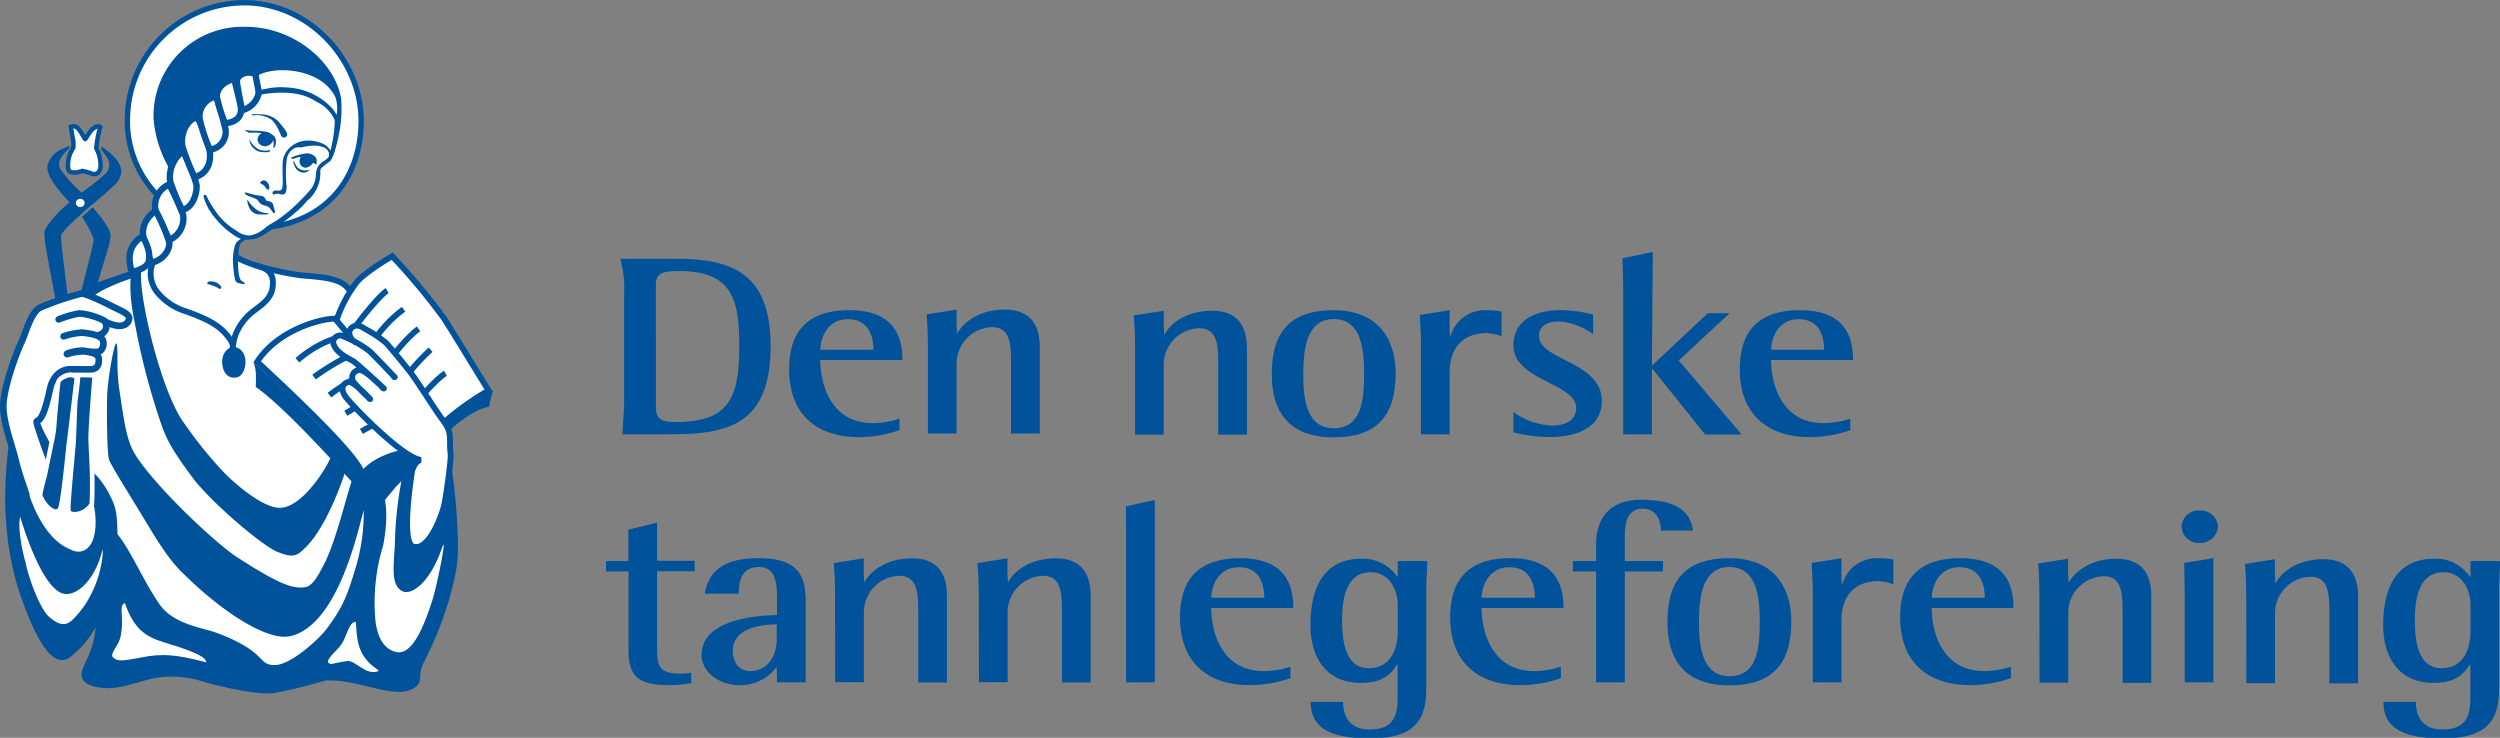 <svg xmlns="http://www.w3.org/2000/svg" viewBox="0 0 393.15 116.03"><rect x="0" y="0" width="393.15" height="116.03" fill="#808080" stroke="none"/><defs><style>.cls-1,.cls-11,.cls-12,.cls-13,.cls-14,.cls-2,.cls-4,.cls-7,.cls-8,.cls-9{fill:#fff;}.cls-10,.cls-11,.cls-13,.cls-14,.cls-2,.cls-4,.cls-5,.cls-6,.cls-7,.cls-8,.cls-9{stroke:#00529b;}.cls-2{stroke-width:0.84px;}.cls-3,.cls-6{fill:#00529b;}.cls-4,.cls-5,.cls-6,.cls-7{stroke-width:0.92px;}.cls-10,.cls-5{fill:none;}.cls-10,.cls-11,.cls-7,.cls-9{stroke-linecap:round;}.cls-10,.cls-11,.cls-8,.cls-9{stroke-width:1.04px;}.cls-10,.cls-9{stroke-linejoin:round;}.cls-12{stroke:#fff;stroke-width:0.5px;}.cls-14{stroke-width:0.7px;}</style></defs><title>Asset 1</title><g id="Layer_2" data-name="Layer 2"><g id="Lag_1" data-name="Lag 1"><path class="cls-1" d="M3.08,81.33l.61-7.21L8.63,47.48,13,46.41,16,45.68l4-2.62,5.49-11.85,15.25-2.38s2.61,6.48.8,7.69-3.83,1-4.13,1.81a11.14,11.14,0,0,0-.41,2.32L40.48,42l12.79,2.11,2.33,2.55L52,73.6l-7.2,8.22L10.88,88Z"/><path class="cls-2" d="M42.53,35.69c9.4-1.25,14.12-8.21,14.26-16.31C57,10,49.29,1,39.29.45A18.43,18.43,0,0,0,20.05,18.22a16.71,16.71,0,0,0,4.89,12.66"/><path class="cls-3" d="M13.85,86.38c0,.39,0,.72,0,.93"/><path class="cls-3" d="M15.06,97.71c0,.21-.05,1.36-.09,1.59a14.31,14.31,0,0,1-.75,3.08c-.41,1.33-1.69,3.14-1.34,4.15s1.44,1.4,2.91,1.61c3.47.5,6.77-1.51,9.93-1.68a16.47,16.47,0,0,1,6.57.84c3,.83,8.3,2,10.77,1.71A80.38,80.38,0,0,0,51.22,107c5.84-.16,11.17,3.34,14.17,1,1.16-.9.28-1.88,1.17-3.66a57.35,57.35,0,0,0,4-9.83c1.65-5.83,1.4-6.75,1.45-9.22A93.32,93.32,0,0,0,71.08,74c-.86-.14-6.19-.74-6.19-.74L59,75.2s-6.81-4.09-7.08-3.14-4.16,7.67-7.83,7.8c-2.38.08-6.34-3-8.87-5.56A64.59,64.59,0,0,1,29,66.6c-3.81-5-7.76-22.13-6.64-24.72-3.23,1.31-5.11,1.8-7.2,2.63l-.47,1.88-1,13.17-.67,7.93c-.06,3.7.8,3.75.94,4.55l-.12,1.23c.19,2.64.33,4.2.42,4.46a13.07,13.07,0,0,1,.77,3.87c.16,5.29-2.54,5.64-3.93,4.81-3.88-1.5-5.86-6.67-6.5-8.57-1-3.1-2.53-7.36-3-9.38-1.87,12.09,0,20.53,1.7,25.4,3.64,10.4,6.08,10.45,7.53,9.64a15.08,15.08,0,0,0,4.27-5Z"/><path class="cls-3" d="M53.46,20.27a20.6,20.6,0,0,0,.19-4.74c-1-5.92-7.58-11.32-15-11.31A14,14,0,0,0,24.15,18.66a18.28,18.28,0,0,0,2.66,8.13c.62,1.05,1.58,2,1.45,1.59.17.05,7.72-10.08,8.21-10.71s1.94-1.56,2.13-1.87,2-.79,2-.79a5,5,0,0,1,.76-.2c5.72-.83,7.6.75,8.56,1.27a5.77,5.77,0,0,1,2.7,2.77,4.15,4.15,0,0,1,0,.79,19.42,19.42,0,0,1-.45,3.17,3.75,3.75,0,0,1-.33,1.12c-.22.47.07.48-.26.86a2.62,2.62,0,0,1-.7.56c-1.24.82-1.13,1.63-1.24,2.53a3.94,3.94,0,0,1-.79,1.92,31.93,31.93,0,0,1-2.76,2.83,22.21,22.21,0,0,1-2.69,2.11c-.24.14-1.25.74-1.48.9a6,6,0,0,1-1.59,1.09,6.44,6.44,0,0,1-1,.3,3.29,3.29,0,0,1-2.12-.74,10.4,10.4,0,0,1-3.69-3.65,10.23,10.23,0,0,1-1.06-1.9c-.17-.1-.31-.18-.42,0s.21.94.43,1.42l.33.7c.62.86.5.82.75,1.06a12.85,12.85,0,0,0,3.15,3,4.14,4.14,0,0,0,1.57.75,3.53,3.53,0,0,0,1.08,0,4.35,4.35,0,0,0,1.06-.21,8.87,8.87,0,0,0,2-1.14l1.43-.9a21.74,21.74,0,0,0,2.61-2,12,12,0,0,0,1.82-1.82,5.6,5.6,0,0,0,2.11-4.33c0-.3-.05-.64.17-.86s1-.79,1.36-1.06C52.75,24.45,53.45,20.31,53.46,20.27ZM27.35,36.4a1.76,1.76,0,0,1-1,.41c-.28-1.22-.92-1.58-1.6-2.93a3.68,3.68,0,0,1-.35-2.19,1,1,0,0,1,1.13-.63c.18.2-.07-.1.13.09a21.69,21.69,0,0,1,1.48,2.16C28,34.85,28,35.76,27.35,36.4Zm6-12.13h0ZM45,13.75a10.66,10.66,0,0,0-2.75.13c-.48.07-1.38.29-1.54.31a8.25,8.25,0,0,0-.16-1.06c-.05-.46,0-.82-.08-1.21,2.74-1.67,10.18-1.19,12.32,3.46a6.17,6.17,0,0,1,.14,2.76s.16.08-.55-.95A10.36,10.36,0,0,0,45,13.75Z"/><path class="cls-4" d="M53,50.15c-1.43-.3-9.09,1.34-12.55,6.75,5.82,5.41,17.4,16.28,16.37,17.93,3.33-4.43,10.56-3.68,10.69-5.14.21-2.52,7.63-7.43,9.35-8.26-.68-1-5.73-9.37-7-11.3a99.25,99.25,0,0,0-8.19-9.84s-4.16,2.42-5.54,4.05A20.12,20.12,0,0,0,53,50.15Z"/><line class="cls-4" x1="52.45" y1="49.83" x2="55.13" y2="53.03"/><path class="cls-3" d="M39.76,20.86a6.72,6.72,0,0,1,1.62.12c.61.16,1.66.59,1.66,1.53a2,2,0,0,1-.06.59c0,.25.12.16.16.11a1.72,1.72,0,0,0,.24-.64,1.52,1.52,0,0,0,0-.45,1.09,1.09,0,0,0-.39-.81c-.75-.61-1.07-.61-2.38-.74a20,20,0,0,1-2.14-.12,3.89,3.89,0,0,0,.65.41A2.8,2.8,0,0,0,39.76,20.86Z"/><path class="cls-3" d="M41.65,23c.64.05,1.37-.61,1.28-1.07a1.45,1.45,0,0,0-1.44-1.11c-.35,0-.91.47-1,1.05A1.15,1.15,0,0,0,41.65,23Z"/><path class="cls-3" d="M40,23.41a1.91,1.91,0,0,0,1,.48,4.23,4.23,0,0,0,.5.05c.22,0,.25,0,.54,0a.57.57,0,0,0,.42-.19s0-.19,0-.18a2.41,2.41,0,0,1-1.76-.08,3.36,3.36,0,0,1-1.09-.95c-.09-.13-.22-.34-.36-.58s.08.51.14.66A1.8,1.8,0,0,0,40,23.41Z"/><path class="cls-3" d="M49.79,25.86c0-.63.14-1.06-.53-1.45s-1-.35-2.07-.11a7.34,7.34,0,0,0-1.38.48c-.15.06.11.28.4.17,1.11-.4,1.07-.21,1.07-.21l-.09.21a.82.82,0,0,0-.07.31A1,1,0,0,0,48,26.38a1.55,1.55,0,0,0,1.2-.75C49.31,25.6,49.78,25.92,49.79,25.86Z"/><path class="cls-3" d="M46.63,26.61a1.62,1.62,0,0,0,1.27.54,1.29,1.29,0,0,0,.61-.29s.33-.23.14-.18a1.8,1.8,0,0,1-1.82-.3,2.94,2.94,0,0,1-.53-.86c-.17-.42-.16-.19-.17,0A2.68,2.68,0,0,0,46.63,26.61Z"/><path class="cls-3" d="M42.76,18.86a6.17,6.17,0,0,1,1,1.46c.12.24.47,1.07.46,1.05a.52.52,0,0,0,.5.26c.27-.1.46-.22.44-.42,0-.47-.47-1-1.16-1.87A3.8,3.8,0,0,0,41.39,18c-.2,0-1.8-.14-1.82.06s.53,0,1,.05A4.21,4.21,0,0,1,42.76,18.86Z"/><path class="cls-3" d="M43.83,30.48a1.89,1.89,0,0,0,.56.11.6.6,0,0,0,.46-.19c.19-.16.23-.88.22-1.1a18.83,18.83,0,0,1,0-4,2.5,2.5,0,0,1,.86-1.76,1.91,1.91,0,0,1,.85-.37c.16-.06.34.05.6,0,2.14-.45,2.78-.25,3.33-.06a1.47,1.47,0,0,1,1.08,1.13c.06.19-.12.44.06.38s.43-.27.36-.46a2.79,2.79,0,0,0-1.89-1.73,5.11,5.11,0,0,0-2.73-.24,3.94,3.94,0,0,0-2.06,1.08,3.49,3.49,0,0,0-1.06,2.07c-.15,1.64.2,4-.21,4.49-.4.32-.86,0-1.22.22a.35.35,0,0,0-.14.48c.09.12.41,0,.59-.08Z"/><path class="cls-3" d="M41.71,29.42c.09.17.31.45.51.41s.11-.55.07-.74-.52-.9-1-.69a.8.8,0,0,0-.4.37C41.13,29,41.46,29,41.71,29.42Z"/><path class="cls-3" d="M39.11,30.84c.44.17.81.3,1.07.41.46.2.5.63,1,.92.18.11.75.18,1,.34a2.66,2.66,0,0,1,.49.54c.23.26.23.45.41.45s.22-.17.09-.54-.1-.47-.27-.91-.83-.37-1-.52-.25-.64-.76-.71a14.27,14.27,0,0,1-1.65-.32c-.54-.14-1-.34-1-.16S38.76,30.7,39.11,30.84Z"/><path class="cls-3" d="M39.1,32.42a1.92,1.92,0,0,0,1.33,1.28c.19,0,1.76.12,1.8-.08s-.78.06-1.82-.61a5.08,5.08,0,0,1-1.47-1.59C38.79,31.65,39.1,32.42,39.1,32.42Z"/><path class="cls-3" d="M38.08,37.38c-.36.34-.9.59-1.07,1.06a6.21,6.21,0,0,0-.31,1.41,8.15,8.15,0,0,0,0,2.15A11.15,11.15,0,0,0,37,44.09a.71.71,0,0,0,.52.43,3.94,3.94,0,0,0,.91.16c.17-.3-.23-.3-.58-.63a3.59,3.59,0,0,1-.34-1.33,12.32,12.32,0,0,1-.08-2,3.13,3.13,0,0,1,.07-.79,5.16,5.16,0,0,1,.27-1.56c.11-.27.88-.67,1.06-.9,0,0-.24.09-.24.1.16-.12,0-.06-.08-.22s-.21-.18-.36-.06Z"/><path class="cls-3" d="M32.64,44.67a7.15,7.15,0,0,1,1.61.59.56.56,0,0,0,.35.17c.15,0,.22-.26.22-.26a1.83,1.83,0,0,0-.75-.72,2.19,2.19,0,0,0-1.2-.18c-.18,0-.37.29-.23.4Z"/><path class="cls-3" d="M18.94,27.69c.88-2.35-2.94-4.55-3-4.68a6.22,6.22,0,0,0,.06.65c.14.16.56.71.79,1.05a2,2,0,0,1-.1,2.5,33,33,0,0,1-3.6,2.89c-.3.21-.25.26-.35.13a24.59,24.59,0,0,1-3-3.29,1.69,1.69,0,0,1-.31-1.79,5.29,5.29,0,0,1,1.37-1.72l.22-.5a14.2,14.2,0,0,0-1.35.54,4,4,0,0,0-2.17,2.41c-.52,1.87,2.71,5.13,3.44,5.9-.28.24-.44.42-.81.73-.74.62-2.88,2.84-3.12,3.9s1.13,7.32,1.71,10.66c1-.33,1.57-.59,1.89-.65-.33-3.25-1.08-8.41-1-9.36,0-.61,3-3.24,3.71-3.89s3-2.45,3.51-3C17.62,29.38,18.48,28.92,18.94,27.69Z"/><path class="cls-1" d="M13,72.85c-.25.57,1.71.41,4.08,4.63,1,2,1.34,2.59,1.39,6.52,2.25,2.82,4,7.24,6.6,11,2.19,3.23,7,3.75,9,4.52,8.22,3.08,6.27,5.14,9.27,5.06,2.35-.07,6.73-3.91,8.16-5.86,2.34-3.2,3-4.73,4.34-9.14a30.23,30.23,0,0,0,1.36-9.33c-.61,2-2.24,9.92-5.86,15.28-1.84,2.73-4.06,4.36-6.17,4.58-3.23.35-9.59-3.29-16.18-9.75-2.62-2.44-4.46-5.7-7-9.87-1.65-2.74-4.64-7.47-4.85-8.25-.34-1.27-.36-8-.29-10,.11-3,1.26-9.13,1.5-8.14.28,1.19-.1,3.76.41,7.12,1,6.93,1.4,8.68,2.9,10.88,3.51,5.13,12.37,13.43,15.66,15.55,6.36,4.1,8.64,5,10.67,4.69,1.28-.18,2.29-2.34,2.9-3.47,1.91-3.58,3.74-11.41,4.4-13.13.28-.72-1.05-1.4-1.05-1.4s-2.63,8.31-6.22,11.78c-1.23,1.19-1.77,1.75-4.39.67S33,78.75,30.32,75.16c-3.21-4.31-4.09-6-4.93-8.36a110.31,110.31,0,0,1-3.84-14.17c-.31-1.83-1.27-5.48-1-8.8-1.06.31-6.09,2.15-6.63,3.63-.23,2.83-.75,6.17-.92,12Z"/><path class="cls-1" d="M53.82,84Z"/><path class="cls-1" d="M19.64,94.85c1.5,4.3,3.46,5.35,6.33,6.22,2.25.69,6.59,2,6.46,3.09-4.62-1.23-6.87-1.43-10.21-.77s-3.83.56-4.43,0,.77-1.76,1.1-3C19.67,97.4,18.54,95.12,19.64,94.85Z"/><path class="cls-1" d="M54.77,103.94a24.15,24.15,0,0,0-2.63.49c-1.63-.23.77-1.94,1.58-3.15s1.19-3.55,2.22-3.47c.11.87.06,1.43.3,2.82.64,3.81,3.72,4.72,3.25,4.91C57.67,106.3,56,104,54.77,103.94Z"/><path class="cls-1" d="M69.53,86.1c-2,5.83-4.91,7.42-6.11,6.93-2-.82-1.53-3.82-1.32-7.43a58.19,58.19,0,0,1,1.46-12c.13-.51-2.9,1.52-3.92,2.37,0,.45,2,2.42.62,9.8a30.49,30.49,0,0,0-1.2,12c.35,2.63,1.41,4.3,3.16,4.75,2.59.67,4.42-4,5.7-7.89C68.81,91.88,70.38,83.65,69.53,86.1Z"/><path class="cls-5" d="M24.61,40.23A4.68,4.68,0,0,0,24.77,46,9.45,9.45,0,0,0,29.36,49c3.46,1.27,5.45,2.25,6.92,4.52a2,2,0,0,1,.3,1.58A9.24,9.24,0,0,1,37,52.74a8.61,8.61,0,0,1,2.91-3.85c1.49-1.15,3.14-2.14,3-4.65-.11-2-1.89-2.23-2.91-2.57"/><path class="cls-6" d="M37,58.91c.84,0,1.2-1.33,1.14-2.22s-.61-1.7-1.46-1.64-1.35,1.06-1.29,2C35.59,59.29,37,58.91,37,58.91Z"/><path class="cls-3" d="M39.88,57c.19.79.46.73.34,3.86,4.94,3.33,16.45,16.42,16.45,16.42l10.26-5.55s5.16-6.76,10-7.78a12.13,12.13,0,0,1,.55-2.28c-.67-.29-7.56,3.82-10,8.07a62.57,62.57,0,0,0-10.3,4.55A228.13,228.13,0,0,0,39.88,57Z"/><path class="cls-5" d="M46.77,56.66a17.38,17.38,0,0,1,8.35-4.08c.78-1.54,4.66-6.25,5.77-6.87"/><path class="cls-5" d="M49.39,59.3s5.6-4.16,8.43-4.11a19.58,19.58,0,0,1,5.65-6.56"/><path class="cls-5" d="M51.81,62.13s6-4.67,8.83-3.83c0-1.57,3.88-5.68,5.17-6.59"/><path class="cls-5" d="M54.39,65s5.48-3.51,8-3.66A31.07,31.07,0,0,1,67.72,55"/><path class="cls-5" d="M56.83,67.84s4.64-2.79,7.56-2.88c.78-1.54,4.31-5.52,5.67-6.25"/><path class="cls-7" d="M55.86,53.82c-1-.64-1.16-1.75-.58-2.26.87-.75,1.68-.11,2.21.21a19.68,19.68,0,0,1,3.23,2.16c.58.63,2.73,3.21,3.88,4.7,1,1.28,3.91,5.95,5,7.38,1.61,2.11,1,2.79,1.24,5.21.23.37-.64,6.47-.94,8S67.59,86.5,65.13,86c-2.29-.21-.31-12-.31-12s.43-1.51,1.38-1.67c-3-.36-11.09-8.86-11.84-9.92-.29-.41-1.16-1.8.41-2.34.73-.25,3.4,2.64,3.4,2.64a23.42,23.42,0,0,1-2.6-2.68,1.21,1.21,0,0,1,.64-1.79c.55-.17,1.15-.06,4.13,2.83.37.35-4.18-3.94-4.88-4.33s-2.78-1.33-3.07-2.89a1.13,1.13,0,0,1,1.22-1.1,17.59,17.59,0,0,1,4.45,2.43c.77.69,4,4.12,4,4.12"/><path class="cls-8" d="M4.2,78C3.82,76.65,3.08,75,2.36,72,1.83,69.86.5,66.43.52,63.83s1.77-7.7,2.89-10.11c.65-1.41,1.47-4.67,2.93-5.36a43.73,43.73,0,0,1,6.45-2.19c.5-.07,2.89,1,4.5,1.83s3.21,1.35,3,2.21c-.15.66-1,1.83-4.06.22"/><path class="cls-9" d="M10,52.89A10.93,10.93,0,0,1,13,52.31c1.73.22,2.51.45,3,.93s.29,1.93-.58,2.09a8,8,0,0,1-2.32-.19,6.88,6.88,0,0,0-2.57.49"/><path class="cls-10" d="M9.23,50.23a16.15,16.15,0,0,1,3.26-.94,10.71,10.71,0,0,1,3.63,1c.94.39.84,2.08-.64,2.41"/><path class="cls-11" d="M10.56,55.7a8.27,8.27,0,0,1,2.8-.44c1.12.2,2.22.33,2.18,1.35,0,.68-.15,1.19-.89,1.43-.44.11-2.14,0-3.26.05,0,0-2.29-.42-3.34,2.4-.29.79-1,5.43-2.22,5.72-.21.17.18.9.39,1.43l.1.21c.33.72,1,1.93,1,1.93s.06-.19-.17.87c-.48-1.28-1.33-3.94-1.33-3.94"/><path class="cls-3" d="M11.74,80.86c-.55,0-.91-.2-1-.53-.1-.53.19-3.83.57-8.08.12-1.3.22-2.41.26-3,0-.15.05-1.27.1-2.52.09-2.46.13-3.51.14-3.63.34-2.45.44-3.81.44-3.83l0-.33,2.58.07,0,.37c0,.08-.65,7.86-.61,9.65,0,.86.06,1.7.11,2.58a73.53,73.53,0,0,1,.08,7.53v.1l0,.09A3.3,3.3,0,0,1,11.74,80.86Z"/><path class="cls-1" d="M12.64,59.33l1.87.05s-.65,7.85-.61,9.69c.06,2.83.38,5.44.18,10.09a2.92,2.92,0,0,1-2.34,1.35c-.35,0-.6-.1-.62-.24-.14-.75.7-9.06.84-11,0-.35.21-5.92.24-6.13.33-2.49.44-3.85.44-3.85M12,58.6l-.05.68s-.11,1.37-.44,3.8c0,.13,0,.81-.15,3.67,0,1.17-.08,2.37-.09,2.51,0,.55-.14,1.66-.26,3a75.14,75.14,0,0,0-.57,8.17c0,.2.23.83,1.32.83a3.63,3.63,0,0,0,2.94-1.67l.11-.16v-.2a71.48,71.48,0,0,0-.08-7.57c0-.88-.09-1.72-.1-2.57,0-1.77.6-9.53.6-9.61l.07-.75-.75,0-1.87-.05-.68,0Z"/><path class="cls-12" d="M12.62,32.31a.41.41,0,0,0,.44-.38.42.42,0,0,0-.41-.41.4.4,0,1,0,0,.79Z"/><path class="cls-3" d="M8.76,80.46a2.47,2.47,0,0,1-1.58-1c0-.05-1-1.17-.85-1.76s.31-1.39.5-2.1c.11-.42.21-.79.26-1L8,70a28.17,28.17,0,0,0,.5-2.82c0-.31.54-6.65.66-7.06.11-.68,1.4-1.12,2.06-1.12a.86.86,0,0,1,.67.24.64.64,0,0,1,.14.45c0,.08-1.13,9.53-1.22,10,0,.1-.08.66-.16,1.47-.85,8.21-1.12,9-1.43,9.15a.9.9,0,0,1-.48.14Z"/><path class="cls-1" d="M11.24,59.37c.28,0,.48.09.45.3s-1.13,9.55-1.21,10S9.53,79.71,9.05,80a.51.51,0,0,1-.29.08c-.87,0-2.16-1.93-2.08-2.36.17-.94.62-2.49.76-3.13l.93-4.52a24,24,0,0,0,.5-2.89c0-.35.55-6.6.65-7s1.11-.87,1.72-.87m0-.71c-.78,0-2.25.49-2.42,1.46s-.66,7-.66,7.08A27.47,27.47,0,0,1,7.67,70l-.93,4.52c0,.23-.15.6-.25,1C6.3,76.2,6.09,77,6,77.61s.68,1.74.93,2a2.77,2.77,0,0,0,1.85,1.15,1.21,1.21,0,0,0,.67-.19c.43-.27.66-.42,1.59-9.41.07-.7.14-1.35.16-1.45.09-.48,1.21-9.93,1.22-10a.89.89,0,0,0-.23-.72,1.17,1.17,0,0,0-.93-.36Z"/><path class="cls-3" d="M61.92,59.73a.45.45,0,1,0,.18-.88.45.45,0,1,0-.18.88Z"/><path class="cls-3" d="M60,61.39a.46.46,0,1,0,.46-.78.46.46,0,1,0-.46.78Z"/><path class="cls-3" d="M57.94,63.13a.49.49,0,0,0,.68-.12.5.5,0,0,0-.22-.66.46.46,0,1,0-.46.78Z"/><path class="cls-3" d="M98.15,63.94V46.28a17.3,17.3,0,0,0-.6-5.58h8.8c8.57,0,14.84,2.13,14.84,13.74,0,13-7.53,13.86-16.32,13.86h-7Zm5-.28c0,1.6,0,2.71,3.11,2.71,8.21,0,10-3.57,10-11.85,0-7.26-1-11.89-9.42-11.89-2.62,0-3.7.29-3.7,2.21Z"/><path class="cls-3" d="M141.46,67.64a19.49,19.49,0,0,1-6.36,1.11c-6.9,0-11-3.82-11-10.66,0-6.48,3.42-9.31,9.47-9.31,7.71,0,8.34,5.08,8.34,7.83H129c0,4.1,1.85,9.92,8.21,9.92a13.11,13.11,0,0,0,4.24-.69ZM137.35,55c0-.94-.09-4.8-4-4.8C130,50.17,129,53.41,129,55Z"/><path class="cls-3" d="M131.32,93.55c0-2.87-.2-5-.2-5l4.71-.75v2.42l.09,1.41c.68-1.43,3.07-3.83,7.53-3.83,4.11,0,5.46,2.63,5.46,5.79v13.73H144.4V96.66c0-3.24,0-6.11-3-6.11a5.75,5.75,0,0,0-5.55,5.59v11.14h-4.51Z"/><path class="cls-3" d="M153.92,93.55c0-2.87-.21-5-.21-5l4.72-.75v2.42l.09,1.41c.67-1.43,3.06-3.83,7.53-3.83,4.1,0,5.46,2.63,5.46,5.79v13.73H167V96.66c0-3.24,0-6.11-3-6.11a5.75,5.75,0,0,0-5.54,5.59v11.14h-4.51Z"/><path class="cls-3" d="M145.92,54.44c0-2.87-.21-5-.21-5l4.72-.75v2.41l.09,1.42c.67-1.43,3.06-3.83,7.53-3.83,4.1,0,5.46,2.63,5.46,5.78V68.18H159V57.56c0-3.24,0-6.11-3-6.11A5.75,5.75,0,0,0,150.43,57V68.18h-4.51Z"/><path class="cls-3" d="M178.5,54.61c0-2.87-.21-5-.21-5l4.72-.74v2.41l.09,1.42c.67-1.44,3.06-3.83,7.53-3.83,4.11,0,5.46,2.62,5.46,5.78V68.35h-4.51V57.73c0-3.24,0-6.11-3-6.11A5.75,5.75,0,0,0,183,57.21V68.35H178.5Z"/><path class="cls-3" d="M320.72,93.61c0-2.87-.2-5-.2-5l4.71-.74v2.41l.09,1.42c.68-1.44,3.07-3.83,7.53-3.83,4.11,0,5.46,2.62,5.46,5.78v13.74H333.8V96.73c0-3.24,0-6.11-3-6.11a5.75,5.75,0,0,0-5.55,5.59v11.14h-4.51Z"/><path class="cls-3" d="M353.24,93.69c0-2.87-.21-5-.21-5l4.72-.75v2.41l.09,1.42c.67-1.43,3.07-3.83,7.53-3.83,4.1,0,5.46,2.63,5.46,5.78v13.74h-4.51V96.81c0-3.24,0-6.11-3-6.11a5.75,5.75,0,0,0-5.55,5.59v11.14h-4.51Z"/><path class="cls-3" d="M200,58.78c0-6.84,3.16-10,9.74-10s9.74,4.1,9.74,10c0,6.69-3.06,10-9.74,10C202.45,68.75,200,64.52,200,58.78Zm9.74,8.57c4.42,0,4.78-4.47,4.78-8.57,0-3.77-.4-8.61-4.78-8.61s-4.78,5-4.78,8.61C204.93,62.19,205.25,67.35,209.71,67.35Z"/><path class="cls-3" d="M223.29,49.52l4.68-.74v3.14l.09,1.14a5.6,5.6,0,0,1,5.63-4.28,16.17,16.17,0,0,1,2.44.2v3.9a8.58,8.58,0,0,0-2.3-.49c-4.56,0-5.86,3.24-5.86,6.11v9.8h-4.51V53.43"/><path class="cls-3" d="M284.91,88.52l4.68-.74v3.14l.09,1.14a5.6,5.6,0,0,1,5.63-4.28,16.17,16.17,0,0,1,2.44.2v3.9a8.58,8.58,0,0,0-2.3-.49c-4.56,0-5.86,3.24-5.86,6.11v9.8h-4.51V92.43"/><path class="cls-3" d="M250.54,52.55a10.37,10.37,0,0,0-5.36-2c-1.45,0-3.16.49-3.16,2.26,0,3.89,9.88,4,9.88,10.25,0,4-3.66,5.66-8.12,5.66A23.63,23.63,0,0,1,238,68v-3.2a11.32,11.32,0,0,0,6,2.13c2.84,0,3.88-1.31,3.88-2.74,0-4-9.88-4.27-9.88-9.93,0-3,2.21-5.49,7.53-5.49a21.78,21.78,0,0,1,5,.7Z"/><path class="cls-3" d="M255.15,40.62l4.77-1-.14,17.88,8.79-8.24H272l-8,7.42,9.88,11.65h-5.73L259.87,58h-.09V68.3h-4.51V45.17"/><path class="cls-3" d="M291,67.64a19.35,19.35,0,0,1-6.35,1.11c-6.9,0-11.05-3.82-11.05-10.66,0-6.48,3.42-9.31,9.47-9.31,7.71,0,8.34,5.08,8.34,7.83H278.52c0,4.1,1.85,9.92,8.2,9.92a13,13,0,0,0,4.24-.69ZM286.86,55c0-.94-.09-4.8-4-4.8-3.39,0-4.33,3.24-4.33,4.8Z"/><path class="cls-3" d="M108.7,107.42a19.37,19.37,0,0,1-3,.33c-4.33,0-6.86-.62-6.86-5.29V89.87H95.31V88.23h3.51V83.29l4.51-1.1v6h5.91v1.64h-5.91V101.8c0,2.87.23,4.14,3.7,4.14a7.88,7.88,0,0,0,1.67-.16Z"/><path class="cls-3" d="M122.15,104.88a7.21,7.21,0,0,1-5.82,2.87c-3.51,0-6-2.3-6-4.72,0-5.78,9-6.23,11.86-6.31V94.63c0-2.59,0-5.46-2.84-5.46s-3.16,2.38-3.16,4.19h-5.36c.49-2.71,2-5.58,8.48-5.58s7.39,3,7.39,7V107.3h-4.51Zm0-6.69c-1.62,0-6.9.25-6.9,4.14,0,1.89,1,3.2,2.71,3.2,2.61,0,4.19-2.17,4.19-5Z"/><path class="cls-3" d="M177.06,79.62l4.54-1V107.3h-4.51v-24"/><path class="cls-3" d="M202.93,106.64a19.49,19.49,0,0,1-6.36,1.11c-6.91,0-11-3.82-11-10.66,0-6.48,3.42-9.31,9.47-9.31,7.71,0,8.34,5.08,8.34,7.83H190.48c0,4.1,1.85,9.92,8.21,9.92a13.11,13.11,0,0,0,4.24-.69ZM198.82,94c0-.94-.09-4.8-4-4.8-3.39,0-4.33,3.24-4.33,4.8Z"/><path class="cls-3" d="M224.3,92v16c0,4.22-.86,8.12-8.75,8.12-5.55,0-9.43-1.15-9.43-5.74h5.1c0,1.72.58,4.34,4.19,4.34,4.38,0,4.38-3.15,4.38-5.41v-4.79h-.09c-.82,1.23-2,2.87-5.69,2.87-5.68,0-7.93-4.31-7.93-9.11,0-5.29,1.76-10.41,8-10.41a6.47,6.47,0,0,1,5.64,2.83h.09V88.23h4.67m-4.67,6.93c0-2.58-1.45-5.17-4.24-5.17-4.11,0-4.51,4.64-4.51,7.63s.45,7.46,4.15,7.46c3.88,0,4.6-3.61,4.6-5.86Z"/><path class="cls-3" d="M245.47,106.64a19.49,19.49,0,0,1-6.36,1.11c-6.9,0-11.05-3.82-11.05-10.66,0-6.48,3.43-9.31,9.47-9.31,7.71,0,8.35,5.08,8.35,7.83H233c0,4.1,1.85,9.92,8.21,9.92a13.11,13.11,0,0,0,4.24-.69ZM241.37,94c0-.94-.1-4.8-4-4.8C234,89.17,233,92.41,233,94Z"/><path class="cls-3" d="M251,89.87h-3.65V88.23H251V85.48c0-3.28,1.58-6.89,7-6.89,5.78,0,7.76,1.85,8.26,4.84h-5.06c0-1.47-.63-3.44-2.88-3.44-2.62,0-2.8,2.62-2.8,4.55v3.69h6v1.64h-6V107.3H251Z"/><path class="cls-3" d="M262.22,97.78c0-6.84,3.15-10,9.74-10s9.74,4.1,9.74,10c0,6.69-3.07,10-9.74,10C264.7,107.75,262.22,103.52,262.22,97.78Zm9.74,8.57c4.42,0,4.78-4.47,4.78-8.57,0-3.77-.41-8.61-4.78-8.61s-4.78,5-4.78,8.61C267.18,101.19,267.49,106.35,272,106.35Z"/><path class="cls-3" d="M316.23,106.64a19.49,19.49,0,0,1-6.36,1.11c-6.9,0-11.05-3.82-11.05-10.66,0-6.48,3.43-9.31,9.47-9.31,7.72,0,8.35,5.08,8.35,7.83H303.78c0,4.1,1.85,9.92,8.21,9.92a13.11,13.11,0,0,0,4.24-.69ZM312.13,94c0-.94-.09-4.8-4-4.8-3.38,0-4.33,3.24-4.33,4.8Z"/><path class="cls-3" d="M343.49,88.52l4.59-.74V107.3h-4.51V93.56m-.5-10.75a2.7,2.7,0,0,1,2.84-2.54,2.74,2.74,0,0,1,2.89,2.54,2.79,2.79,0,0,1-2.93,2.58A2.7,2.7,0,0,1,343.07,82.81Z"/><path class="cls-3" d="M393,92v16c0,4.22-.86,8.12-8.75,8.12-5.55,0-9.43-1.15-9.43-5.74h5.1c0,1.72.59,4.34,4.19,4.34,4.38,0,4.38-3.15,4.38-5.41v-4.79h-.09c-.81,1.23-2,2.87-5.68,2.87-5.69,0-7.94-4.31-7.94-9.11,0-5.29,1.76-10.41,8-10.41a6.47,6.47,0,0,1,5.64,2.83h.09V88.23h4.67m-4.67,6.93c0-2.58-1.44-5.17-4.24-5.17-4.1,0-4.51,4.64-4.51,7.63s.45,7.46,4.15,7.46c3.88,0,4.6-3.61,4.6-5.86Z"/><path class="cls-3" d="M12.82,45.7c.08-.61,2-7.54,1.9-8.12a15.85,15.85,0,0,0-1.82-3.46l1.67-1.51s2.75,3,2.81,4.34c.06,1.53-1.62,5.55-2.5,9.5A11.87,11.87,0,0,0,12.82,45.7Z"/><path class="cls-13" d="M26.67,37.72a50.46,50.46,0,0,1-2.21-4.59A3.66,3.66,0,0,1,26.62,29c1.51,3,1.52,3.29,2.16,4.69A3.69,3.69,0,0,1,26.67,37.72Z"/><path class="cls-13" d="M23.78,41.34s-1-3-1.22-4c-.57-2.84,2.16-4.27,1.91-4.22a29.56,29.56,0,0,1,2.13,4.9C26.78,38.58,26.32,40.7,23.78,41.34Z"/><path class="cls-13" d="M20.74,42.84a7.46,7.46,0,0,1-.35-2.67,3.87,3.87,0,0,1,2.07-3c1,2,1.11,2.76.94,3.86C23.17,42.44,20.4,42.76,20.74,42.84Z"/><path class="cls-13" d="M28.64,33a31.83,31.83,0,0,1-1.84-4.37c-.46-2.12,1-4.42,2.05-4.75a24.86,24.86,0,0,1,2,5C31.11,29.44,30.69,32.64,28.64,33Z"/><path class="cls-13" d="M30.6,27.88A36.28,36.28,0,0,1,28.68,23c-.37-2.14.88-4.37,2.37-4.55a26.22,26.22,0,0,1,1.88,5.07C33.12,24.17,33.39,27.07,30.6,27.88Z"/><path class="cls-13" d="M33,23.54a26.43,26.43,0,0,1-1.62-4.91A3.23,3.23,0,0,1,34,15.17c1,3.17.92,3,1.34,4.67A2.8,2.8,0,0,1,33,23.54Z"/><path class="cls-13" d="M38.06,17.34s-.68-3.44-.8-4.34c-.16-1.25,1.63-2,2.92-1.33.23,1.54.42,2,.5,3A3.61,3.61,0,0,1,38.06,17.34Z"/><path class="cls-13" d="M35.38,19.4a27.33,27.33,0,0,1-1.27-4.07c-.13-1.73,1.71-2.78,2.74-2.87.75,3.09.75,3,1,4.25C38,17.51,38,19.1,35.38,19.4Z"/><path class="cls-1" d="M16.15,87.15a17,17,0,0,1-1.74,6.13,14.7,14.7,0,0,1-3,4.18C10.1,98.74,8.89,98,7.72,97c-1-.88-2.16-3.45-2.91-5.7S4.18,88.92,3.89,88c-.59-2.26-1.08-5.36-.72-6.72.7,2.26,3.15,10,6.12,11.79,2.14,1.39,5.67-1.51,6.84-6.72Z"/><path class="cls-3" d="M59.77,83.65l.62-4.85,1.9-2.29s3.33-3.15,2.66-3.79c-1.48-1.41-6,2.77-6,2.77"/><path class="cls-5" d="M37.13,40.36c1.76,1.37,8.06,2.75,10.82,3,3.4.24,4.56.57,5.51,1A4.14,4.14,0,0,1,55,45.67"/><path class="cls-14" d="M11.15,19.94s.08.55.25,1.6a4.55,4.55,0,0,1,.11,1.73A4.87,4.87,0,0,0,10.69,26c0,.3,0,1,.54,1.07.85.21,1.34-.17,1.88-.15a5.67,5.67,0,0,1,1.37.41c.77.19,1.23-.28,1.32-1a5.55,5.55,0,0,0-.65-3A14.37,14.37,0,0,1,15.78,20c-.13-.17-.55-.21-1.11.2s-1.14,1.6-1.26,1.66-.73-1.41-1.34-1.84A.92.92,0,0,0,11.15,19.94Z"/></g></g></svg>